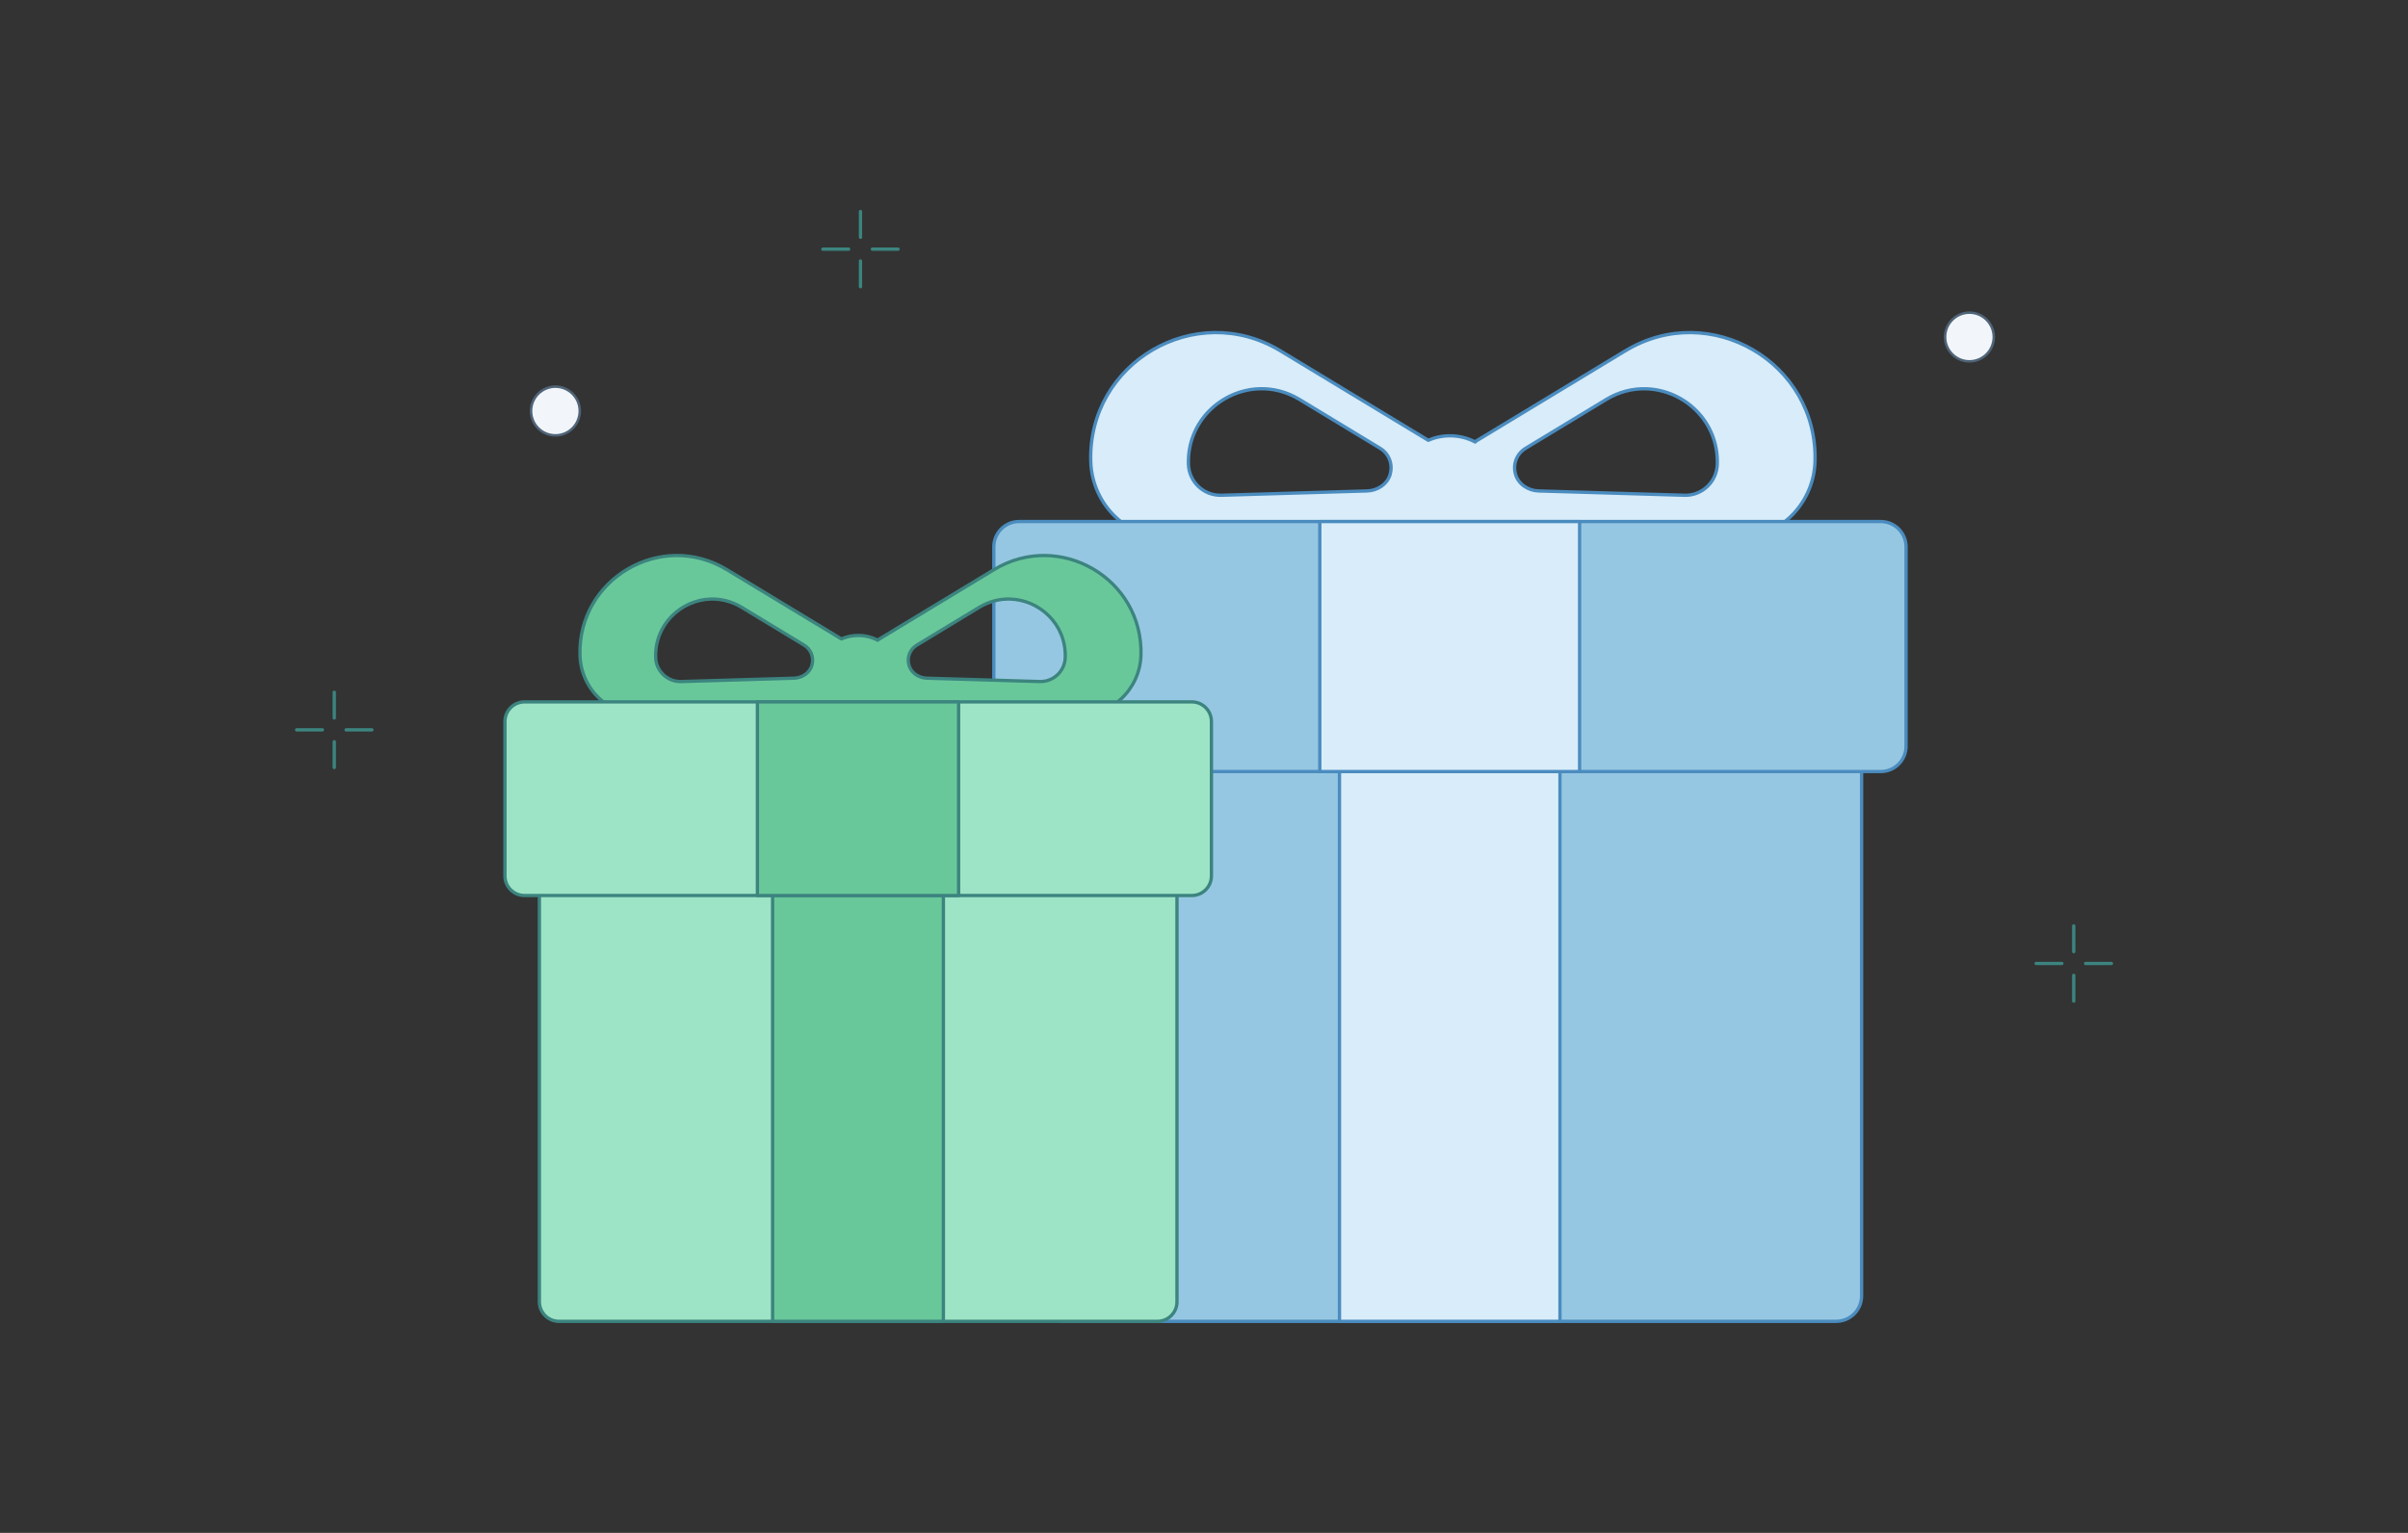 <svg xmlns="http://www.w3.org/2000/svg" fill="none" viewBox="0 0 490 312" height="312" width="490">
<rect x="0" y="0" width="490" height="312" fill="#333333" stroke="none"/>
<g clip-path="url(#clip0_2141_5812)">
<path stroke-linejoin="round" stroke-linecap="round" stroke-width="0.673" stroke="#4B8CBF" fill="#D8ECF9" d="M330.747 71.396L300.193 89.884V89.965C298.665 89.154 296.914 88.701 295.049 88.701C293.48 88.701 291.987 89.025 290.641 89.62L260.54 71.403C243.31 60.98 221.355 73.796 221.956 93.919C222.085 98.408 224.025 102.423 227.053 105.276C230.081 108.128 234.198 109.832 238.686 109.703L287.883 108.243C289.81 109.886 292.318 110.873 295.049 110.873C297.78 110.873 300.314 109.872 302.248 108.209L352.601 109.703C357.089 109.832 361.206 108.135 364.234 105.276C367.262 102.423 369.202 98.408 369.338 93.919C369.932 73.796 347.984 60.98 330.747 71.403V71.396ZM282.881 96.569C282.286 98.577 280.292 99.868 278.183 99.929L248.542 100.808C244.946 100.909 241.945 98.084 241.83 94.481C241.58 85.734 248.569 79.366 256.316 79.129C259.02 79.048 261.811 79.724 264.421 81.299L280.793 91.216C282.591 92.284 283.496 94.433 282.868 96.563L282.881 96.569ZM342.738 100.808L313.097 99.929C310.995 99.868 309.001 98.577 308.399 96.569C307.77 94.44 308.676 92.284 310.488 91.222L326.853 81.306C329.462 79.724 332.268 79.055 334.971 79.136C342.711 79.373 349.714 85.74 349.451 94.487C349.342 98.09 346.341 100.923 342.738 100.814V100.808Z"></path>
<path stroke-linejoin="round" stroke-linecap="round" stroke-width="0.673" stroke="#4B8CBF" fill="#96C7E2" d="M373.657 268.948H216.434C213.588 268.948 211.283 266.643 211.283 263.797V143.894C211.283 141.048 213.588 138.743 216.434 138.743H373.657C376.503 138.743 378.808 141.048 378.808 143.894V263.791C378.808 266.636 376.503 268.941 373.657 268.941V268.948Z"></path>
<path stroke-linejoin="round" stroke-linecap="round" stroke-width="0.673" stroke="#4B8CBF" fill="#96C7E2" d="M382.708 157.042H207.382C204.536 157.042 202.231 154.737 202.231 151.891V111.306C202.231 108.46 204.536 106.155 207.382 106.155H382.708C385.554 106.155 387.859 108.46 387.859 111.306V151.891C387.859 154.737 385.554 157.042 382.708 157.042Z"></path>
<path stroke-linejoin="round" stroke-linecap="round" stroke-width="0.673" stroke="#4B8CBF" fill="#D8ECF9" d="M317.437 157.042H272.566V268.948H317.437V157.042Z"></path>
<path stroke-linejoin="round" stroke-linecap="round" stroke-width="0.673" stroke="#4B8CBF" fill="#D8ECF9" d="M321.432 106.161H268.564V157.041H321.432V106.161Z"></path>
<path stroke-linejoin="round" stroke-linecap="round" stroke-width="0.673" stroke="#3C847F" fill="#69C89A" d="M202.279 115.943L178.613 130.26V130.32C177.43 129.692 176.071 129.34 174.631 129.34C173.415 129.34 172.259 129.59 171.218 130.05L147.904 115.943C134.56 107.872 117.553 117.795 118.019 133.383C118.12 136.857 119.621 139.966 121.967 142.177C124.312 144.387 127.503 145.705 130.977 145.604L169.082 144.475C170.576 145.746 172.516 146.51 174.631 146.51C176.747 146.51 178.707 145.733 180.208 144.448L219.205 145.604C222.679 145.705 225.87 144.387 228.215 142.177C230.561 139.966 232.062 136.857 232.17 133.383C232.629 117.795 215.629 107.872 202.279 115.943ZM165.208 135.438C164.749 136.992 163.201 137.993 161.572 138.04L138.616 138.723C135.831 138.804 133.505 136.614 133.418 133.822C133.222 127.049 138.636 122.114 144.639 121.932C146.734 121.871 148.897 122.391 150.918 123.615L163.6 131.294C164.992 132.118 165.695 133.788 165.208 135.438ZM211.566 138.723L188.61 138.04C186.981 137.993 185.44 136.992 184.974 135.438C184.487 133.788 185.19 132.118 186.589 131.294L199.264 123.615C201.285 122.391 203.455 121.871 205.55 121.932C211.546 122.114 216.967 127.049 216.765 133.822C216.683 136.614 214.358 138.804 211.566 138.723Z"></path>
<path stroke-linejoin="round" stroke-linecap="round" stroke-width="0.673" stroke="#3C847F" fill="#9DE3C5" d="M235.516 268.949H113.747C111.543 268.949 109.759 267.164 109.759 264.961V172.096C109.759 169.892 111.543 168.108 113.747 168.108H235.516C237.72 168.108 239.504 169.892 239.504 172.096V264.961C239.504 267.164 237.72 268.949 235.516 268.949Z"></path>
<path stroke-linejoin="round" stroke-linecap="round" stroke-width="0.673" stroke="#3C847F" fill="#9DE3C5" d="M242.526 182.275H106.737C104.533 182.275 102.749 180.491 102.749 178.287V146.854C102.749 144.651 104.533 142.866 106.737 142.866H242.526C244.729 142.866 246.514 144.651 246.514 146.854V178.287C246.514 180.491 244.729 182.275 242.526 182.275Z"></path>
<path stroke-linejoin="round" stroke-linecap="round" stroke-width="0.673" stroke="#3C847F" fill="#69C89A" d="M191.97 182.275H157.218V268.948H191.97V182.275Z"></path>
<path stroke-linejoin="round" stroke-linecap="round" stroke-width="0.673" stroke="#3C847F" fill="#69C89A" d="M195.066 142.866H154.123V182.275H195.066V142.866Z"></path>
<path stroke-linejoin="round" stroke-linecap="round" stroke-width="0.673" stroke="#3C847F" d="M68.018 140.906V146.145"></path>
<path stroke-linejoin="round" stroke-linecap="round" stroke-width="0.673" stroke="#3C847F" d="M68.018 150.978V156.216"></path>
<path stroke-linejoin="round" stroke-linecap="round" stroke-width="0.673" stroke="#3C847F" d="M75.67 148.558H70.431"></path>
<path stroke-linejoin="round" stroke-linecap="round" stroke-width="0.673" stroke="#3C847F" d="M65.605 148.558H60.359"></path>
<path stroke-linejoin="round" stroke-linecap="round" stroke-width="0.673" stroke="#3C847F" d="M175.098 43.053V48.298"></path>
<path stroke-linejoin="round" stroke-linecap="round" stroke-width="0.673" stroke="#3C847F" d="M175.098 53.124V58.363"></path>
<path stroke-linejoin="round" stroke-linecap="round" stroke-width="0.673" stroke="#3C847F" d="M182.75 50.711H177.511"></path>
<path stroke-linejoin="round" stroke-linecap="round" stroke-width="0.673" stroke="#3C847F" d="M172.685 50.711H167.439"></path>
<path stroke-linejoin="round" stroke-linecap="round" stroke-width="0.673" stroke="#3C847F" d="M421.982 188.46V193.699"></path>
<path stroke-linejoin="round" stroke-linecap="round" stroke-width="0.673" stroke="#3C847F" d="M421.982 198.526V203.771"></path>
<path stroke-linejoin="round" stroke-linecap="round" stroke-width="0.673" stroke="#3C847F" d="M429.641 196.112H424.395"></path>
<path stroke-linejoin="round" stroke-linecap="round" stroke-width="0.673" stroke="#3C847F" d="M419.569 196.112H414.33"></path>
<path stroke-width="0.511" stroke="#506478" fill="#F2F6FA" d="M113.017 88.616C115.755 88.616 117.975 86.396 117.975 83.659C117.975 80.921 115.755 78.701 113.017 78.701C110.279 78.701 108.06 80.921 108.06 83.659C108.06 86.396 110.279 88.616 113.017 88.616Z"></path>
<path stroke-width="0.511" stroke="#506478" fill="#F2F6FA" d="M400.757 73.551C403.495 73.551 405.714 71.331 405.714 68.594C405.714 65.856 403.495 63.636 400.757 63.636C398.019 63.636 395.8 65.856 395.8 68.594C395.8 71.331 398.019 73.551 400.757 73.551Z"></path>
</g>
<defs>
<clipPath id="clip0_2141_5812">
<rect transform="translate(59.852 42.545)" fill="white" height="226.909" width="370.296"></rect>
</clipPath>
</defs>
</svg>
